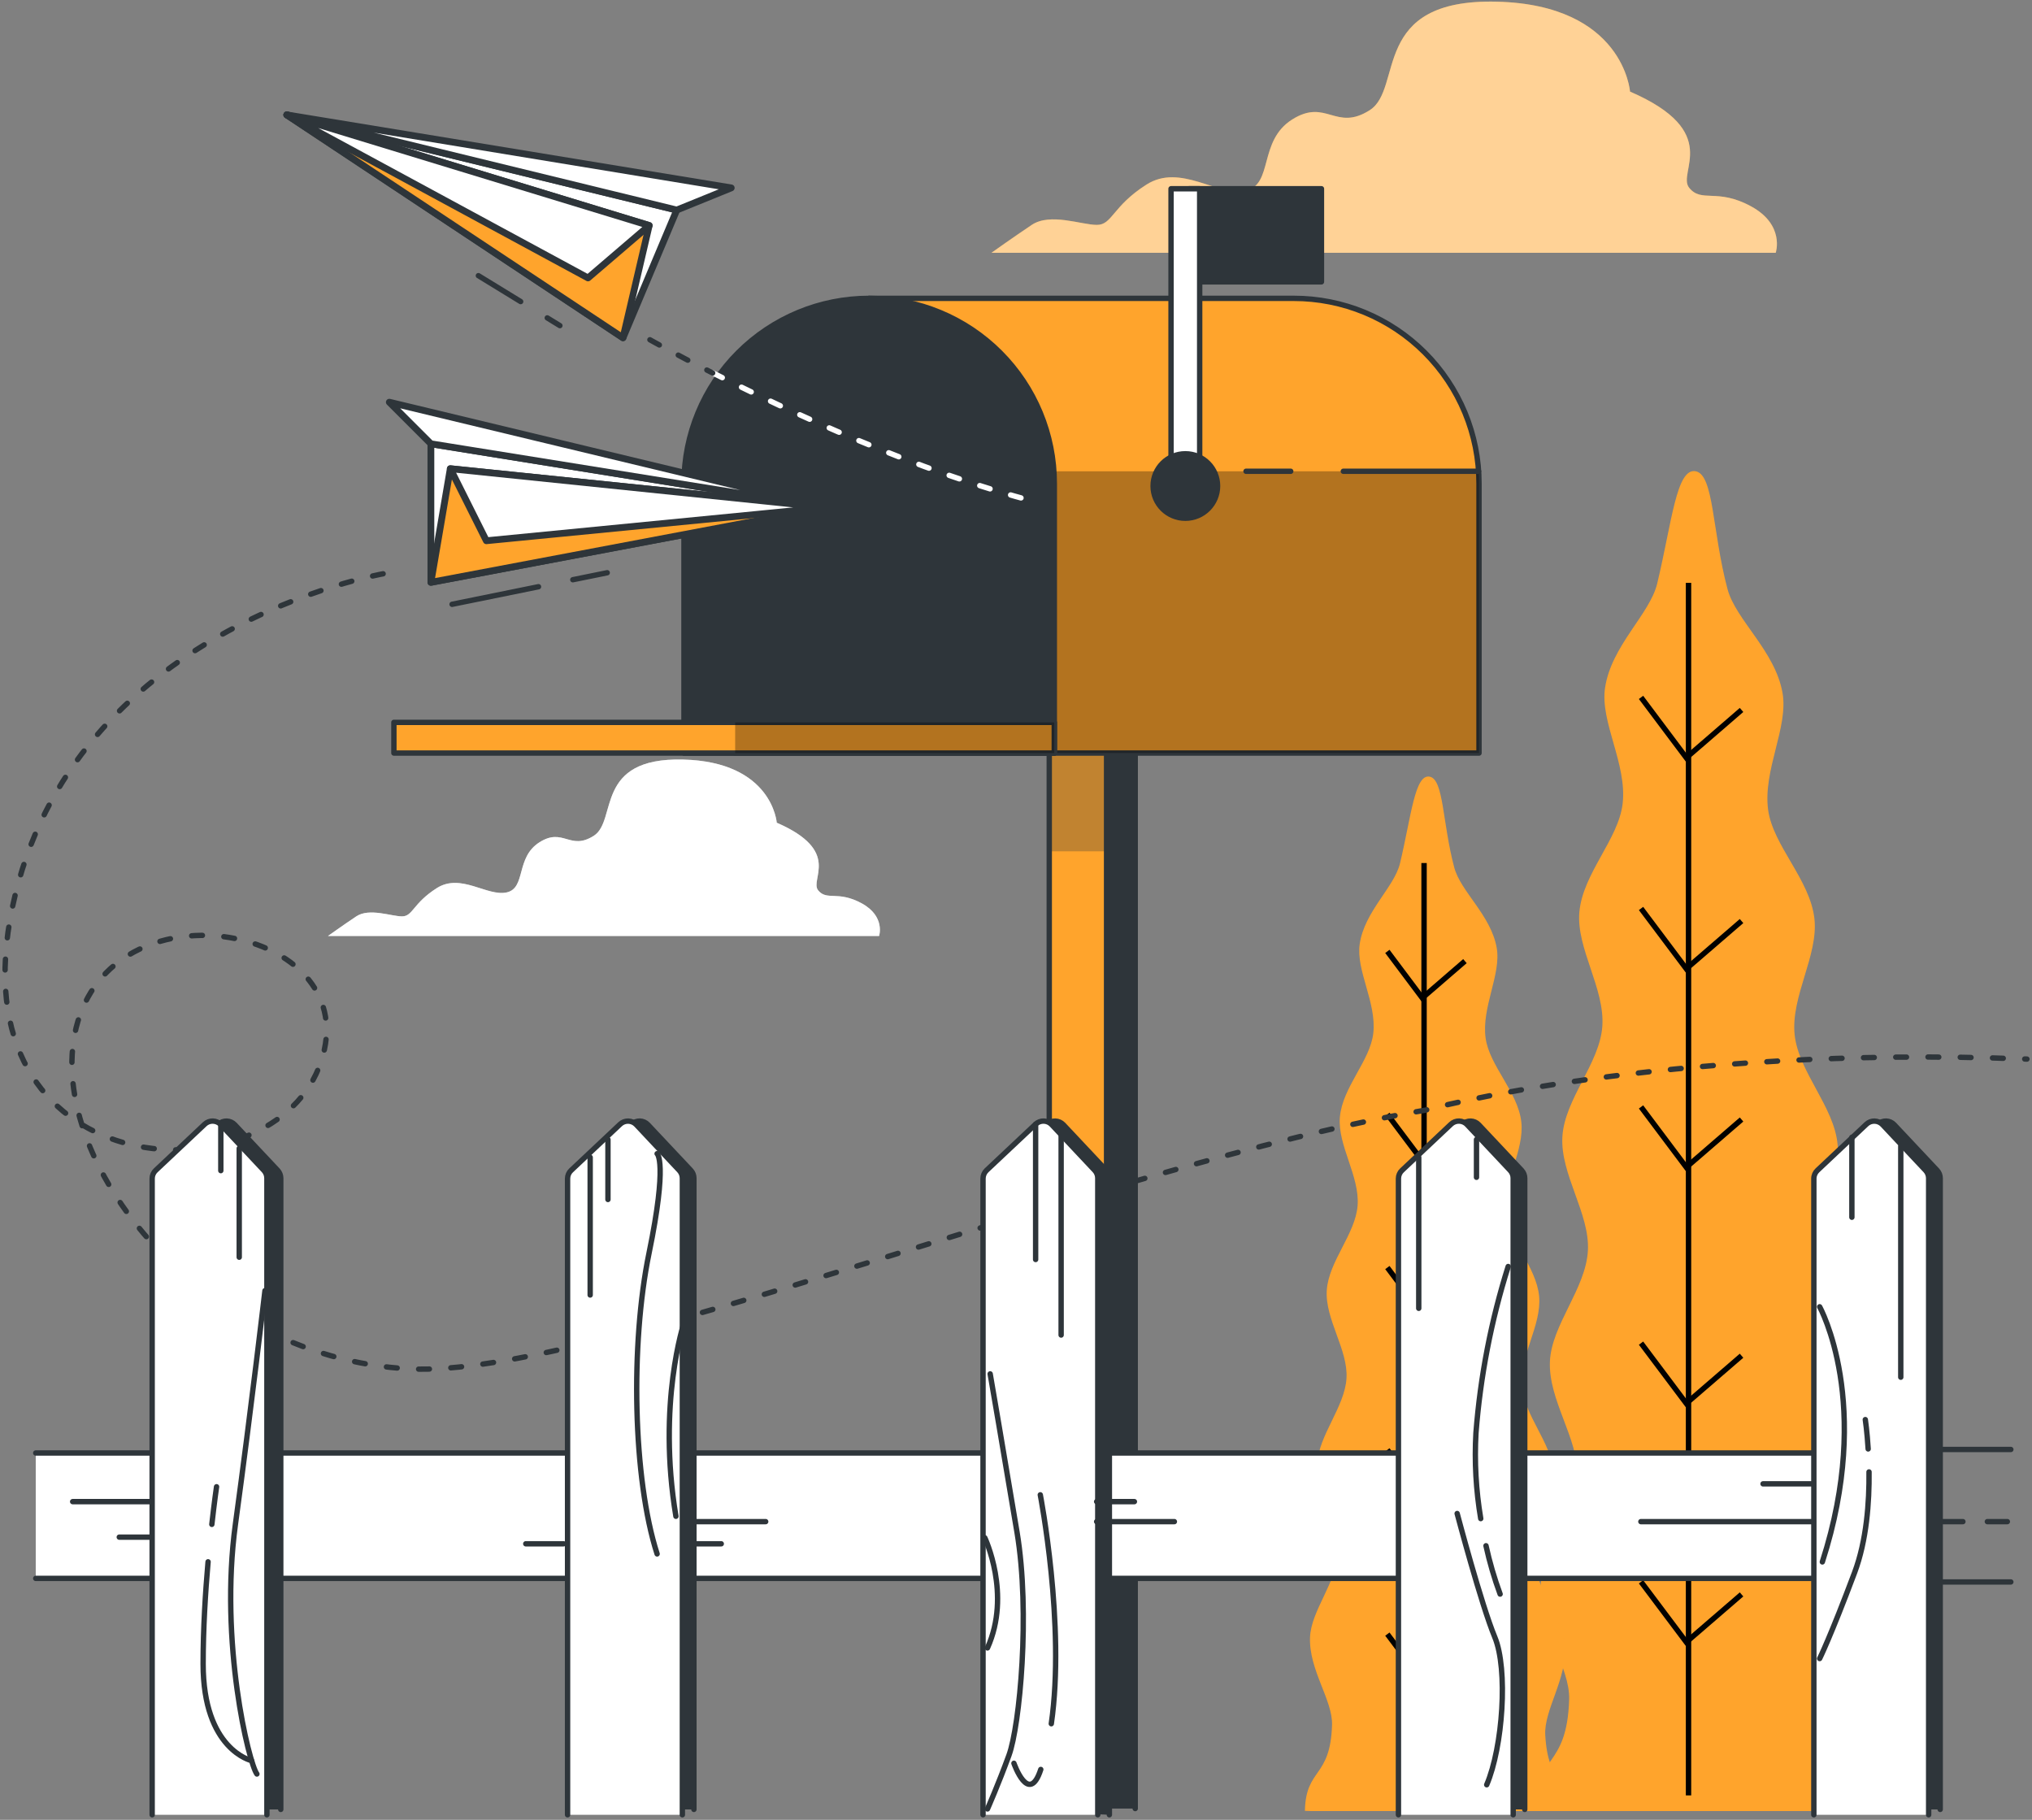 <svg width="402" height="360" viewBox="0 0 402 360" fill="none" xmlns="http://www.w3.org/2000/svg">
<rect x="0" y="0" width="402" height="360" fill="#808080" stroke="none"/>
<path d="M346.43 40.821C339.682 37.133 336.621 40.205 334.166 37.133C331.711 34.062 340.914 26.091 322.476 18.121C322.476 18.121 321.254 0.946 296.098 0.33C270.943 -0.286 277.723 17.504 270.975 21.798C264.226 26.091 262.388 19.385 255.639 23.636C248.891 27.887 251.962 36.517 246.446 37.739C240.931 38.961 233.555 32.223 226.807 36.517C220.058 40.81 220.058 44.487 216.998 44.487C213.937 44.487 207.794 42.032 204.117 44.487C200.44 46.942 196.136 50.014 196.136 50.014H351.298C351.298 50.014 353.179 44.498 346.43 40.821Z" fill="#FFA42C"/>
<path opacity="0.5" d="M346.43 40.821C339.682 37.133 336.621 40.205 334.166 37.133C331.711 34.062 340.914 26.091 322.476 18.121C322.476 18.121 321.254 0.946 296.098 0.33C270.943 -0.286 277.723 17.504 270.975 21.798C264.226 26.091 262.388 19.385 255.639 23.636C248.891 27.887 251.962 36.517 246.446 37.739C240.931 38.961 233.555 32.223 226.807 36.517C220.058 40.81 220.058 44.487 216.998 44.487C213.937 44.487 207.794 42.032 204.117 44.487C200.44 46.942 196.136 50.014 196.136 50.014H351.298C351.298 50.014 353.179 44.498 346.43 40.821Z" fill="white"/>
<path d="M170.47 178.693C165.73 176.11 163.573 178.257 161.851 176.11C160.13 173.963 166.591 168.352 153.668 162.751C153.668 162.751 152.807 150.689 135.134 150.253C117.46 149.818 122.211 162.316 117.471 165.334C112.731 168.352 111.445 163.612 106.705 166.63C101.965 169.649 104.112 175.674 100.243 176.535C96.375 177.396 91.189 172.656 86.428 175.674C81.667 178.693 81.688 181.275 79.541 181.275C77.394 181.275 73.069 179.553 70.486 181.275C67.904 182.997 64.886 185.154 64.886 185.154H173.913C173.913 185.154 175.21 181.275 170.47 178.693Z" fill="white"/>
<path opacity="0.5" d="M170.47 178.693C165.73 176.11 163.573 178.257 161.851 176.11C160.13 173.963 166.591 168.352 153.668 162.751C153.668 162.751 152.807 150.689 135.134 150.253C117.46 149.818 122.211 162.316 117.471 165.334C112.731 168.352 111.445 163.612 106.705 166.63C101.965 169.649 104.112 175.674 100.243 176.535C96.375 177.396 91.189 172.656 86.428 175.674C81.667 178.693 81.688 181.275 79.541 181.275C77.394 181.275 73.069 179.553 70.486 181.275C67.904 182.997 64.886 185.154 64.886 185.154H173.913C173.913 185.154 175.21 181.275 170.47 178.693Z" fill="white"/>
<path d="M305.216 358.267H372.382C371.096 350.052 365.814 351.498 365.112 338.766C364.762 332.389 370.702 324.419 370.182 316.002C369.757 309.062 362.923 301.952 362.392 294.013C361.914 286.85 367.705 278.901 367.185 271.185C366.643 263.895 359.745 256.891 359.097 249.303C358.502 241.864 364.22 233.883 363.54 226.401C362.859 218.919 355.813 212.043 355.037 204.668C354.262 197.09 359.799 188.928 358.948 181.68C358.056 173.976 350.786 167.323 349.798 160.224C348.735 152.327 353.847 143.889 352.646 137.066C351.169 128.713 343.39 122.666 341.753 116.502C338.703 105.014 339.086 93.95 335.483 93.228C331.646 92.463 330.764 103.313 327.852 115.439C326.386 121.529 318.787 127.703 317.533 136.067C316.523 142.837 321.901 151.073 321.019 158.938C320.232 165.984 313.144 172.753 312.453 180.416C311.805 187.621 317.554 195.56 316.991 203.095C316.438 210.417 309.552 217.4 309.095 224.839C308.638 232.278 314.547 240.057 314.143 247.401C313.728 254.925 306.98 262.035 306.629 269.272C306.268 276.935 312.315 284.661 312.017 291.76C311.688 299.635 305.035 306.841 304.791 313.727C304.493 322.081 310.625 329.786 310.434 336.151C310.03 349.967 303.707 347.087 303.483 358.204L305.216 358.267Z" fill="#FFA42C"/>
<path d="M334.048 115.301V355.164" stroke="black" stroke-width="1.063" stroke-miterlimit="10"/>
<path d="M344.537 140.444L333.602 149.892L324.653 137.957" stroke="black" stroke-width="1.063" stroke-miterlimit="10"/>
<path d="M344.537 182.2L333.602 191.637L324.653 179.713" stroke="black" stroke-width="1.063" stroke-miterlimit="10"/>
<path d="M344.537 221.458L333.602 230.905L324.653 218.971" stroke="black" stroke-width="1.063" stroke-miterlimit="10"/>
<path d="M344.537 268.186L333.602 277.623L324.653 265.699" stroke="black" stroke-width="1.063" stroke-miterlimit="10"/>
<path d="M344.537 315.405L333.602 324.842L324.653 312.918" stroke="black" stroke-width="1.063" stroke-miterlimit="10"/>
<path d="M259.464 358.263H311.316C310.317 351.887 306.247 353.035 305.705 343.215C305.428 338.262 310.009 332.141 309.616 325.637C309.286 320.323 304.015 314.786 303.6 308.633C303.229 303.107 307.735 296.943 307.299 291.013C306.884 285.38 301.539 279.981 301.061 274.125C300.582 268.27 305.014 262.212 304.493 256.441C303.972 250.67 298.521 245.357 297.947 239.671C297.352 233.815 301.624 227.524 300.965 221.912C300.274 215.972 294.663 210.839 293.908 205.365C293.058 199.265 297.033 192.75 296.097 187.49C294.96 181.039 288.956 176.363 287.702 171.612C285.342 162.749 285.64 154.194 282.856 153.641C279.89 153.046 279.21 161.421 276.968 170.794C275.841 175.491 269.964 180.263 268.997 186.735C268.221 191.964 272.366 198.319 271.686 204.388C271.08 209.829 265.618 215.015 265.076 220.967C264.576 226.525 269.019 232.657 268.583 238.47C268.158 244.124 262.855 249.512 262.483 255.251C262.111 260.99 266.734 267.005 266.383 272.669C266.032 278.334 260.857 283.966 260.591 289.557C260.304 295.465 264.969 301.427 264.746 306.911C264.491 312.99 259.358 318.602 259.167 323.915C258.933 330.356 263.673 336.318 263.524 341.217C263.205 351.844 258.327 349.666 258.157 358.221L259.464 358.263Z" fill="#FFA42C"/>
<path d="M281.728 170.723V355.875" stroke="black" stroke-width="1.063" stroke-miterlimit="10"/>
<path d="M289.815 190.127L281.377 197.417L274.469 188.203" stroke="black" stroke-width="1.063" stroke-miterlimit="10"/>
<path d="M289.815 222.352L281.377 229.643L274.469 220.439" stroke="black" stroke-width="1.063" stroke-miterlimit="10"/>
<path d="M289.815 252.659L281.377 259.949L274.469 250.746" stroke="black" stroke-width="1.063" stroke-miterlimit="10"/>
<path d="M289.815 288.728L281.377 296.019L274.469 286.805" stroke="black" stroke-width="1.063" stroke-miterlimit="10"/>
<path d="M289.815 325.181L281.377 332.461L274.469 323.258" stroke="black" stroke-width="1.063" stroke-miterlimit="10"/>
<path d="M213.245 357.768V142.9H224.585V357.768" fill="#2E353A"/>
<path d="M213.245 357.768V142.9H224.585V357.768" stroke="#2E353A" stroke-width="1.063" stroke-linecap="round" stroke-linejoin="round"/>
<path d="M207.579 357.768V142.9H218.919V357.768" fill="#FFA42C"/>
<path d="M207.579 357.768V142.9H218.919V357.768" stroke="#2E353A" stroke-width="1.063" stroke-linecap="round" stroke-linejoin="round"/>
<g style="mix-blend-mode:multiply" opacity="0.3">
<path d="M218.919 142.9H207.579V168.406H218.919V142.9Z" fill="#2E353A"/>
</g>
<path d="M255.966 59.02H171.945L208.568 148.971H292.6V95.642C292.6 90.832 291.652 86.069 289.811 81.625C287.97 77.181 285.271 73.143 281.869 69.742C278.467 66.341 274.429 63.644 269.985 61.804C265.54 59.964 260.777 59.018 255.966 59.02Z" fill="#FFA42C" stroke="#2E353A" stroke-width="1.063" stroke-linecap="round" stroke-linejoin="round"/>
<g style="mix-blend-mode:multiply" opacity="0.3">
<path d="M202.16 133.218L208.537 148.968H292.6V95.639C292.6 94.831 292.6 94.024 292.515 93.227H202.181L202.16 133.218Z" fill="black"/>
</g>
<path d="M255.351 93.227H246.509" stroke="#2E353A" stroke-width="1.063" stroke-linecap="round" stroke-linejoin="round"/>
<path d="M292.517 93.227H265.757" stroke="#2E353A" stroke-width="1.063" stroke-linecap="round" stroke-linejoin="round"/>
<path d="M171.946 59.02C181.661 59.02 190.979 62.879 197.849 69.749C204.719 76.619 208.579 85.937 208.579 95.653V148.981H135.312V95.642C135.315 85.928 139.176 76.613 146.046 69.745C152.916 62.878 162.232 59.02 171.946 59.02Z" fill="#2E353A" stroke="#2E353A" stroke-width="1.063" stroke-linecap="round" stroke-linejoin="round"/>
<path d="M208.57 142.9H145.442V148.969H208.57V142.9Z" fill="#FFA42C" stroke="#2E353A" stroke-width="1.063" stroke-linecap="round" stroke-linejoin="round"/>
<path d="M208.57 142.9H77.926V148.969H208.57V142.9Z" fill="#FFA42C" stroke="#2E353A" stroke-width="1.063" stroke-linecap="round" stroke-linejoin="round"/>
<path opacity="0.3" d="M208.57 142.9H145.442V148.969H208.57V142.9Z" fill="black"/>
<path d="M261.43 37.338H235.212V55.755H261.43V37.338Z" fill="#2E353A" stroke="#2E353A" stroke-width="1.063" stroke-linecap="round" stroke-linejoin="round"/>
<path d="M237.337 37.338H231.673V94.727H237.337V37.338Z" fill="white" stroke="#2E353A" stroke-width="1.063" stroke-linecap="round" stroke-linejoin="round"/>
<path d="M234.501 102.519C238.022 102.519 240.877 99.664 240.877 96.142C240.877 92.621 238.022 89.766 234.501 89.766C230.979 89.766 228.124 92.621 228.124 96.142C228.124 99.664 230.979 102.519 234.501 102.519Z" fill="#2E353A" stroke="#2E353A" stroke-width="1.063" stroke-linecap="round" stroke-linejoin="round"/>
<path d="M140.988 73.746C155.782 81.26 181.5 93.301 205.221 99.358" stroke="white" stroke-width="1.063" stroke-linecap="round" stroke-linejoin="round" stroke-dasharray="2.13 4.25"/>
<path d="M128.574 67.211C128.574 67.211 133.314 69.889 140.987 73.789" stroke="#2E353A" stroke-width="1.063" stroke-linecap="round" stroke-linejoin="round" stroke-dasharray="2.13 4.25"/>
<path d="M123.25 66.82L133.888 41.548L56.743 22.727L123.25 66.82Z" fill="white" stroke="#2E353A" stroke-width="1.342" stroke-linecap="round" stroke-linejoin="round"/>
<path d="M128.436 44.609L123.25 66.82L56.743 22.727L128.436 44.609Z" fill="#FFA42C" stroke="#2E353A" stroke-width="1.342" stroke-linecap="round" stroke-linejoin="round"/>
<path d="M128.436 44.609L116.332 54.981L56.743 22.727L128.436 44.609Z" fill="white" stroke="#2E353A" stroke-width="1.342" stroke-linecap="round" stroke-linejoin="round"/>
<path d="M133.888 41.548L144.665 37.169L56.743 22.727L133.888 41.548Z" fill="white" stroke="#2E353A" stroke-width="1.342" stroke-linecap="round" stroke-linejoin="round"/>
<path d="M108.267 62.885L110.764 64.415" stroke="#2E353A" stroke-width="1.063" stroke-linecap="round" stroke-linejoin="round"/>
<path d="M94.642 54.533L103.005 59.656" stroke="#2E353A" stroke-width="1.063" stroke-linecap="round" stroke-linejoin="round"/>
<path d="M85.247 115.197V87.789L163.657 100.393L85.247 115.197Z" fill="white" stroke="#2E353A" stroke-width="1.342" stroke-linecap="round" stroke-linejoin="round"/>
<path d="M89.084 92.719L85.247 115.196L163.657 100.392L89.084 92.719Z" fill="#FFA42C" stroke="#2E353A" stroke-width="1.342" stroke-linecap="round" stroke-linejoin="round"/>
<path d="M89.085 92.719L96.216 106.97L163.658 100.392L89.085 92.719Z" fill="white" stroke="#2E353A" stroke-width="1.342" stroke-linecap="round" stroke-linejoin="round"/>
<path d="M85.246 87.788L77.02 79.562L163.656 100.392L85.246 87.788Z" fill="white" stroke="#2E353A" stroke-width="1.342" stroke-linecap="round" stroke-linejoin="round"/>
<path d="M113.324 114.682L120.126 113.301" stroke="#2E353A" stroke-width="1.063" stroke-linecap="round" stroke-linejoin="round"/>
<path d="M89.435 119.542L106.534 116.066" stroke="#2E353A" stroke-width="1.063" stroke-linecap="round" stroke-linejoin="round"/>
<path d="M75.798 113.508C75.798 113.508 14.158 124.135 2.468 179.398C-9.222 234.662 52.417 237.85 63.045 211.281C73.672 184.712 26.911 174.085 16.284 199.591C5.656 225.097 37.539 268.67 81.112 270.795C117.32 272.559 218.834 230.294 281.972 219.613C281.972 219.613 328.733 206.669 401 209.506" stroke="#2E353A" stroke-width="1.063" stroke-linecap="round" stroke-linejoin="round" stroke-dasharray="2.13 4.25"/>
<path d="M380.097 286.734H397.813" stroke="#2E353A" stroke-width="1.063" stroke-linecap="round" stroke-linejoin="round"/>
<path d="M380.097 312.941H397.813" stroke="#2E353A" stroke-width="1.063" stroke-linecap="round" stroke-linejoin="round"/>
<path d="M7.071 312.238H377.972V287.434H7.071" fill="white"/>
<path d="M7.071 312.238H377.972V287.434H7.071" stroke="#2E353A" stroke-width="1.063" stroke-linecap="round" stroke-linejoin="round"/>
<path d="M32.855 357.938V233.149C32.855 232.843 32.917 232.54 33.038 232.259C33.158 231.978 33.334 231.724 33.556 231.513L43.248 222.384C43.685 221.975 44.265 221.757 44.862 221.774C45.459 221.792 46.025 222.046 46.437 222.479L54.938 231.523C55.324 231.944 55.54 232.493 55.544 233.064V357.938" fill="#2E353A"/>
<path d="M32.855 357.938V233.149C32.855 232.843 32.917 232.54 33.038 232.259C33.158 231.978 33.334 231.724 33.556 231.513L43.248 222.384C43.685 221.975 44.265 221.757 44.862 221.774C45.459 221.792 46.025 222.046 46.437 222.479L54.938 231.523C55.324 231.944 55.54 232.493 55.544 233.064V357.938" stroke="#2E353A" stroke-width="1.063" stroke-linecap="round" stroke-linejoin="round"/>
<path d="M30.102 358.999V233.148C30.101 232.841 30.164 232.537 30.287 232.255C30.409 231.974 30.589 231.72 30.814 231.511L40.506 222.382C40.721 222.179 40.975 222.02 41.252 221.915C41.529 221.809 41.824 221.76 42.12 221.769C42.416 221.777 42.708 221.845 42.978 221.966C43.248 222.088 43.491 222.262 43.694 222.478L52.196 231.522C52.586 231.94 52.803 232.491 52.802 233.063V358.999" fill="white"/>
<path d="M30.102 358.999V233.148C30.101 232.841 30.164 232.537 30.287 232.255C30.409 231.974 30.589 231.72 30.814 231.511L40.506 222.382C40.721 222.179 40.975 222.02 41.252 221.915C41.529 221.809 41.824 221.76 42.12 221.769C42.416 221.777 42.708 221.845 42.978 221.966C43.248 222.088 43.491 222.262 43.694 222.478L52.196 231.522C52.586 231.94 52.803 232.491 52.802 233.063V358.999" stroke="#2E353A" stroke-width="1.063" stroke-linecap="round" stroke-linejoin="round"/>
<path d="M114.578 357.936V233.148C114.578 232.842 114.641 232.539 114.761 232.258C114.882 231.976 115.058 231.722 115.28 231.511L124.982 222.382C125.198 222.179 125.451 222.02 125.728 221.915C126.005 221.809 126.3 221.76 126.596 221.769C126.893 221.777 127.184 221.845 127.454 221.966C127.724 222.088 127.968 222.262 128.171 222.478L136.673 231.522C137.063 231.94 137.279 232.491 137.279 233.063V357.936" fill="#2E353A"/>
<path d="M114.578 357.936V233.148C114.578 232.842 114.641 232.539 114.761 232.258C114.882 231.976 115.058 231.722 115.28 231.511L124.982 222.382C125.198 222.179 125.451 222.02 125.728 221.915C126.005 221.809 126.3 221.76 126.596 221.769C126.893 221.777 127.184 221.845 127.454 221.966C127.724 222.088 127.968 222.262 128.171 222.478L136.673 231.522C137.063 231.94 137.279 232.491 137.279 233.063V357.936" stroke="#2E353A" stroke-width="1.063" stroke-linecap="round" stroke-linejoin="round"/>
<path d="M112.284 359V233.149C112.284 232.842 112.347 232.538 112.469 232.257C112.592 231.975 112.771 231.722 112.996 231.513L122.689 222.384C123.125 221.975 123.705 221.757 124.302 221.774C124.9 221.792 125.466 222.046 125.877 222.479L134.379 231.523C134.772 231.94 134.992 232.491 134.995 233.064V359" fill="white"/>
<path d="M112.284 359V233.149C112.284 232.842 112.347 232.538 112.469 232.257C112.592 231.975 112.771 231.722 112.996 231.513L122.689 222.384C123.125 221.975 123.705 221.757 124.302 221.774C124.9 221.792 125.466 222.046 125.877 222.479L134.379 231.523C134.772 231.94 134.992 232.491 134.995 233.064V359" stroke="#2E353A" stroke-width="1.063" stroke-linecap="round" stroke-linejoin="round"/>
<path d="M196.762 357.938V233.149C196.761 232.842 196.824 232.538 196.947 232.257C197.07 231.975 197.249 231.722 197.474 231.513L207.166 222.384C207.603 221.975 208.183 221.757 208.78 221.774C209.377 221.792 209.943 222.046 210.354 222.479L218.856 231.523C219.249 231.94 219.47 232.491 219.473 233.064V359" fill="#2E353A"/>
<path d="M196.762 357.938V233.149C196.761 232.842 196.824 232.538 196.947 232.257C197.07 231.975 197.249 231.722 197.474 231.513L207.166 222.384C207.603 221.975 208.183 221.757 208.78 221.774C209.377 221.792 209.943 222.046 210.354 222.479L218.856 231.523C219.249 231.94 219.47 232.491 219.473 233.064V359" stroke="#2E353A" stroke-width="1.063" stroke-linecap="round" stroke-linejoin="round"/>
<path d="M194.477 358.999V233.148C194.477 232.842 194.539 232.539 194.66 232.258C194.78 231.976 194.957 231.722 195.178 231.511L204.881 222.382C205.096 222.179 205.35 222.02 205.627 221.915C205.904 221.809 206.199 221.76 206.495 221.769C206.791 221.777 207.083 221.845 207.353 221.966C207.623 222.088 207.866 222.262 208.069 222.478L216.571 231.522C216.961 231.94 217.178 232.491 217.177 233.063V358.999" fill="white"/>
<path d="M194.477 358.999V233.148C194.477 232.842 194.539 232.539 194.66 232.258C194.78 231.976 194.957 231.722 195.178 231.511L204.881 222.382C205.096 222.179 205.35 222.02 205.627 221.915C205.904 221.809 206.199 221.76 206.495 221.769C206.791 221.777 207.083 221.845 207.353 221.966C207.623 222.088 207.866 222.262 208.069 222.478L216.571 231.522C216.961 231.94 217.178 232.491 217.177 233.063V358.999" stroke="#2E353A" stroke-width="1.063" stroke-linecap="round" stroke-linejoin="round"/>
<path d="M278.956 357.938V233.149C278.956 232.843 279.019 232.54 279.139 232.259C279.26 231.978 279.436 231.724 279.657 231.513L289.35 222.384C289.786 221.975 290.366 221.757 290.964 221.774C291.561 221.792 292.127 222.046 292.538 222.479L301.04 231.523C301.426 231.944 301.642 232.493 301.646 233.064V357.938" fill="#2E353A"/>
<path d="M278.956 357.938V233.149C278.956 232.843 279.019 232.54 279.139 232.259C279.26 231.978 279.436 231.724 279.657 231.513L289.35 222.384C289.786 221.975 290.366 221.757 290.964 221.774C291.561 221.792 292.127 222.046 292.538 222.479L301.04 231.523C301.426 231.944 301.642 232.493 301.646 233.064V357.938" stroke="#2E353A" stroke-width="1.063" stroke-linecap="round" stroke-linejoin="round"/>
<path d="M276.659 358.999V233.148C276.659 232.841 276.722 232.537 276.844 232.255C276.967 231.974 277.146 231.72 277.371 231.511L287.064 222.382C287.279 222.179 287.532 222.02 287.809 221.915C288.086 221.809 288.381 221.76 288.677 221.769C288.974 221.777 289.265 221.845 289.535 221.966C289.805 222.088 290.049 222.262 290.252 222.478L298.754 231.522C299.144 231.94 299.361 232.491 299.36 233.063V358.999" fill="white"/>
<path d="M276.659 358.999V233.148C276.659 232.841 276.722 232.537 276.844 232.255C276.967 231.974 277.146 231.72 277.371 231.511L287.064 222.382C287.279 222.179 287.532 222.02 287.809 221.915C288.086 221.809 288.381 221.76 288.677 221.769C288.974 221.777 289.265 221.845 289.535 221.966C289.805 222.088 290.049 222.262 290.252 222.478L298.754 231.522C299.144 231.94 299.361 232.491 299.36 233.063V358.999" stroke="#2E353A" stroke-width="1.063" stroke-linecap="round" stroke-linejoin="round"/>
<path d="M361.138 357.936V233.148C361.138 232.842 361.2 232.539 361.321 232.258C361.441 231.976 361.618 231.722 361.839 231.511L371.542 222.382C371.758 222.179 372.011 222.02 372.288 221.915C372.565 221.809 372.86 221.76 373.156 221.769C373.452 221.777 373.744 221.845 374.014 221.966C374.284 222.088 374.527 222.262 374.73 222.478L383.232 231.522C383.623 231.94 383.839 232.491 383.838 233.063V357.936" fill="#2E353A"/>
<path d="M361.138 357.936V233.148C361.138 232.842 361.2 232.539 361.321 232.258C361.441 231.976 361.618 231.722 361.839 231.511L371.542 222.382C371.758 222.179 372.011 222.02 372.288 221.915C372.565 221.809 372.86 221.76 373.156 221.769C373.452 221.777 373.744 221.845 374.014 221.966C374.284 222.088 374.527 222.262 374.73 222.478L383.232 231.522C383.623 231.94 383.839 232.491 383.838 233.063V357.936" stroke="#2E353A" stroke-width="1.063" stroke-linecap="round" stroke-linejoin="round"/>
<path d="M358.843 359V233.149C358.842 232.842 358.906 232.538 359.028 232.257C359.151 231.975 359.33 231.722 359.555 231.513L369.247 222.384C369.684 221.975 370.264 221.757 370.861 221.774C371.458 221.792 372.024 222.046 372.435 222.479L380.937 231.523C381.331 231.94 381.551 232.491 381.554 233.064V359" fill="white"/>
<path d="M358.843 359V233.149C358.842 232.842 358.906 232.538 359.028 232.257C359.151 231.975 359.33 231.722 359.555 231.513L369.247 222.384C369.684 221.975 370.264 221.757 370.861 221.774C371.458 221.792 372.024 222.046 372.435 222.479L380.937 231.523C381.331 231.94 381.551 232.491 381.554 233.064V359" stroke="#2E353A" stroke-width="1.063" stroke-linecap="round" stroke-linejoin="round"/>
<path d="M43.684 222.479V231.576" stroke="#2E353A" stroke-width="1.063" stroke-linecap="round" stroke-linejoin="round"/>
<path d="M47.328 227.174V248.705" stroke="#2E353A" stroke-width="1.063" stroke-linecap="round" stroke-linejoin="round"/>
<path d="M116.758 228.939V256.178" stroke="#2E353A" stroke-width="1.063" stroke-linecap="round" stroke-linejoin="round"/>
<path d="M120.274 225.422V237.282" stroke="#2E353A" stroke-width="1.063" stroke-linecap="round" stroke-linejoin="round"/>
<path d="M204.882 222.383V249.154" stroke="#2E353A" stroke-width="1.063" stroke-linecap="round" stroke-linejoin="round"/>
<path d="M209.929 224.539V264.095" stroke="#2E353A" stroke-width="1.063" stroke-linecap="round" stroke-linejoin="round"/>
<path d="M280.677 228.939V258.813" stroke="#2E353A" stroke-width="1.063" stroke-linecap="round" stroke-linejoin="round"/>
<path d="M292.102 225.422V232.893" stroke="#2E353A" stroke-width="1.063" stroke-linecap="round" stroke-linejoin="round"/>
<path d="M366.366 224.973V240.797" stroke="#2E353A" stroke-width="1.063" stroke-linecap="round" stroke-linejoin="round"/>
<path d="M376.038 226.738V272.437" stroke="#2E353A" stroke-width="1.063" stroke-linecap="round" stroke-linejoin="round"/>
<path d="M358.46 293.533H348.789" stroke="#2E353A" stroke-width="1.063" stroke-linecap="round" stroke-linejoin="round"/>
<path d="M358.459 301.008H324.621" stroke="#2E353A" stroke-width="1.063" stroke-linecap="round" stroke-linejoin="round"/>
<path d="M232.332 301.008H216.954" stroke="#2E353A" stroke-width="1.063" stroke-linecap="round" stroke-linejoin="round"/>
<path d="M151.479 301.008H136.101" stroke="#2E353A" stroke-width="1.063" stroke-linecap="round" stroke-linejoin="round"/>
<path d="M29.752 297.051H14.374" stroke="#2E353A" stroke-width="1.063" stroke-linecap="round" stroke-linejoin="round"/>
<path d="M29.75 304.074H23.597" stroke="#2E353A" stroke-width="1.063" stroke-linecap="round" stroke-linejoin="round"/>
<path d="M224.425 297.051H216.954" stroke="#2E353A" stroke-width="1.063" stroke-linecap="round" stroke-linejoin="round"/>
<path d="M142.689 305.393H135.218" stroke="#2E353A" stroke-width="1.063" stroke-linecap="round" stroke-linejoin="round"/>
<path d="M111.487 305.393H104.016" stroke="#2E353A" stroke-width="1.063" stroke-linecap="round" stroke-linejoin="round"/>
<path d="M388.332 301.008H381.743" stroke="#2E353A" stroke-width="1.063" stroke-linecap="round" stroke-linejoin="round"/>
<path d="M397.122 301.008H393.169" stroke="#2E353A" stroke-width="1.063" stroke-linecap="round" stroke-linejoin="round"/>
<path d="M52.419 255.316C52.419 255.316 49.763 278.155 46.574 301.525C43.386 324.895 49.231 348.807 50.825 350.932" stroke="#2E353A" stroke-width="1.063" stroke-linecap="round" stroke-linejoin="round"/>
<path d="M41.909 301.549C42.419 296.989 42.844 294.109 42.844 294.109" stroke="#2E353A" stroke-width="1.063" stroke-linecap="round" stroke-linejoin="round"/>
<path d="M49.751 348.277C49.751 348.277 40.187 346.151 40.187 329.147C40.187 322.165 40.633 315.013 41.164 308.955" stroke="#2E353A" stroke-width="1.063" stroke-linecap="round" stroke-linejoin="round"/>
<path d="M129.999 228.219C129.999 228.219 132.125 229.813 128.405 247.88C124.685 265.946 125.217 292.515 129.999 307.394" stroke="#2E353A" stroke-width="1.063" stroke-linecap="round" stroke-linejoin="round"/>
<path d="M135.314 261.691C135.314 261.691 130 277.633 133.72 299.95" stroke="#2E353A" stroke-width="1.063" stroke-linecap="round" stroke-linejoin="round"/>
<path d="M195.891 271.781C195.891 271.781 198.548 287.191 201.205 303.122C203.861 319.052 201.736 341.381 199.61 347.215C197.485 353.05 195.359 357.843 195.359 357.843" stroke="#2E353A" stroke-width="1.063" stroke-linecap="round" stroke-linejoin="round"/>
<path d="M205.903 350.031C203.533 357.3 200.589 348.809 200.589 348.809" stroke="#2E353A" stroke-width="1.063" stroke-linecap="round" stroke-linejoin="round"/>
<path d="M205.805 295.703C205.805 295.703 210.81 321.539 207.983 340.987" stroke="#2E353A" stroke-width="1.063" stroke-linecap="round" stroke-linejoin="round"/>
<path d="M194.828 304.203C194.828 304.203 200.142 315.362 195.36 325.99" stroke="#2E353A" stroke-width="1.063" stroke-linecap="round" stroke-linejoin="round"/>
<path d="M293.981 305.777C294.693 309.026 295.627 312.222 296.776 315.342" stroke="#2E353A" stroke-width="1.063" stroke-linecap="round" stroke-linejoin="round"/>
<path d="M298.372 250.535C295 261.239 292.86 272.292 291.995 283.48C291.678 289.141 291.995 294.82 292.941 300.41" stroke="#2E353A" stroke-width="1.063" stroke-linecap="round" stroke-linejoin="round"/>
<path d="M288.276 299.4C288.276 299.4 293.059 317.467 295.716 323.844C298.373 330.22 297.31 345.619 294.122 353.059" stroke="#2E353A" stroke-width="1.063" stroke-linecap="round" stroke-linejoin="round"/>
<path d="M359.991 258.508C359.991 258.508 370.619 277.637 360.523 308.978" stroke="#2E353A" stroke-width="1.063" stroke-linecap="round" stroke-linejoin="round"/>
<path d="M369.758 291.174C369.822 297.146 369.29 304.713 366.899 311.09C362.117 323.843 359.991 328.094 359.991 328.094" stroke="#2E353A" stroke-width="1.063" stroke-linecap="round" stroke-linejoin="round"/>
<path d="M369.023 280.824C369.023 280.824 369.374 283.109 369.587 286.627" stroke="#2E353A" stroke-width="1.063" stroke-linecap="round" stroke-linejoin="round"/>
</svg>
